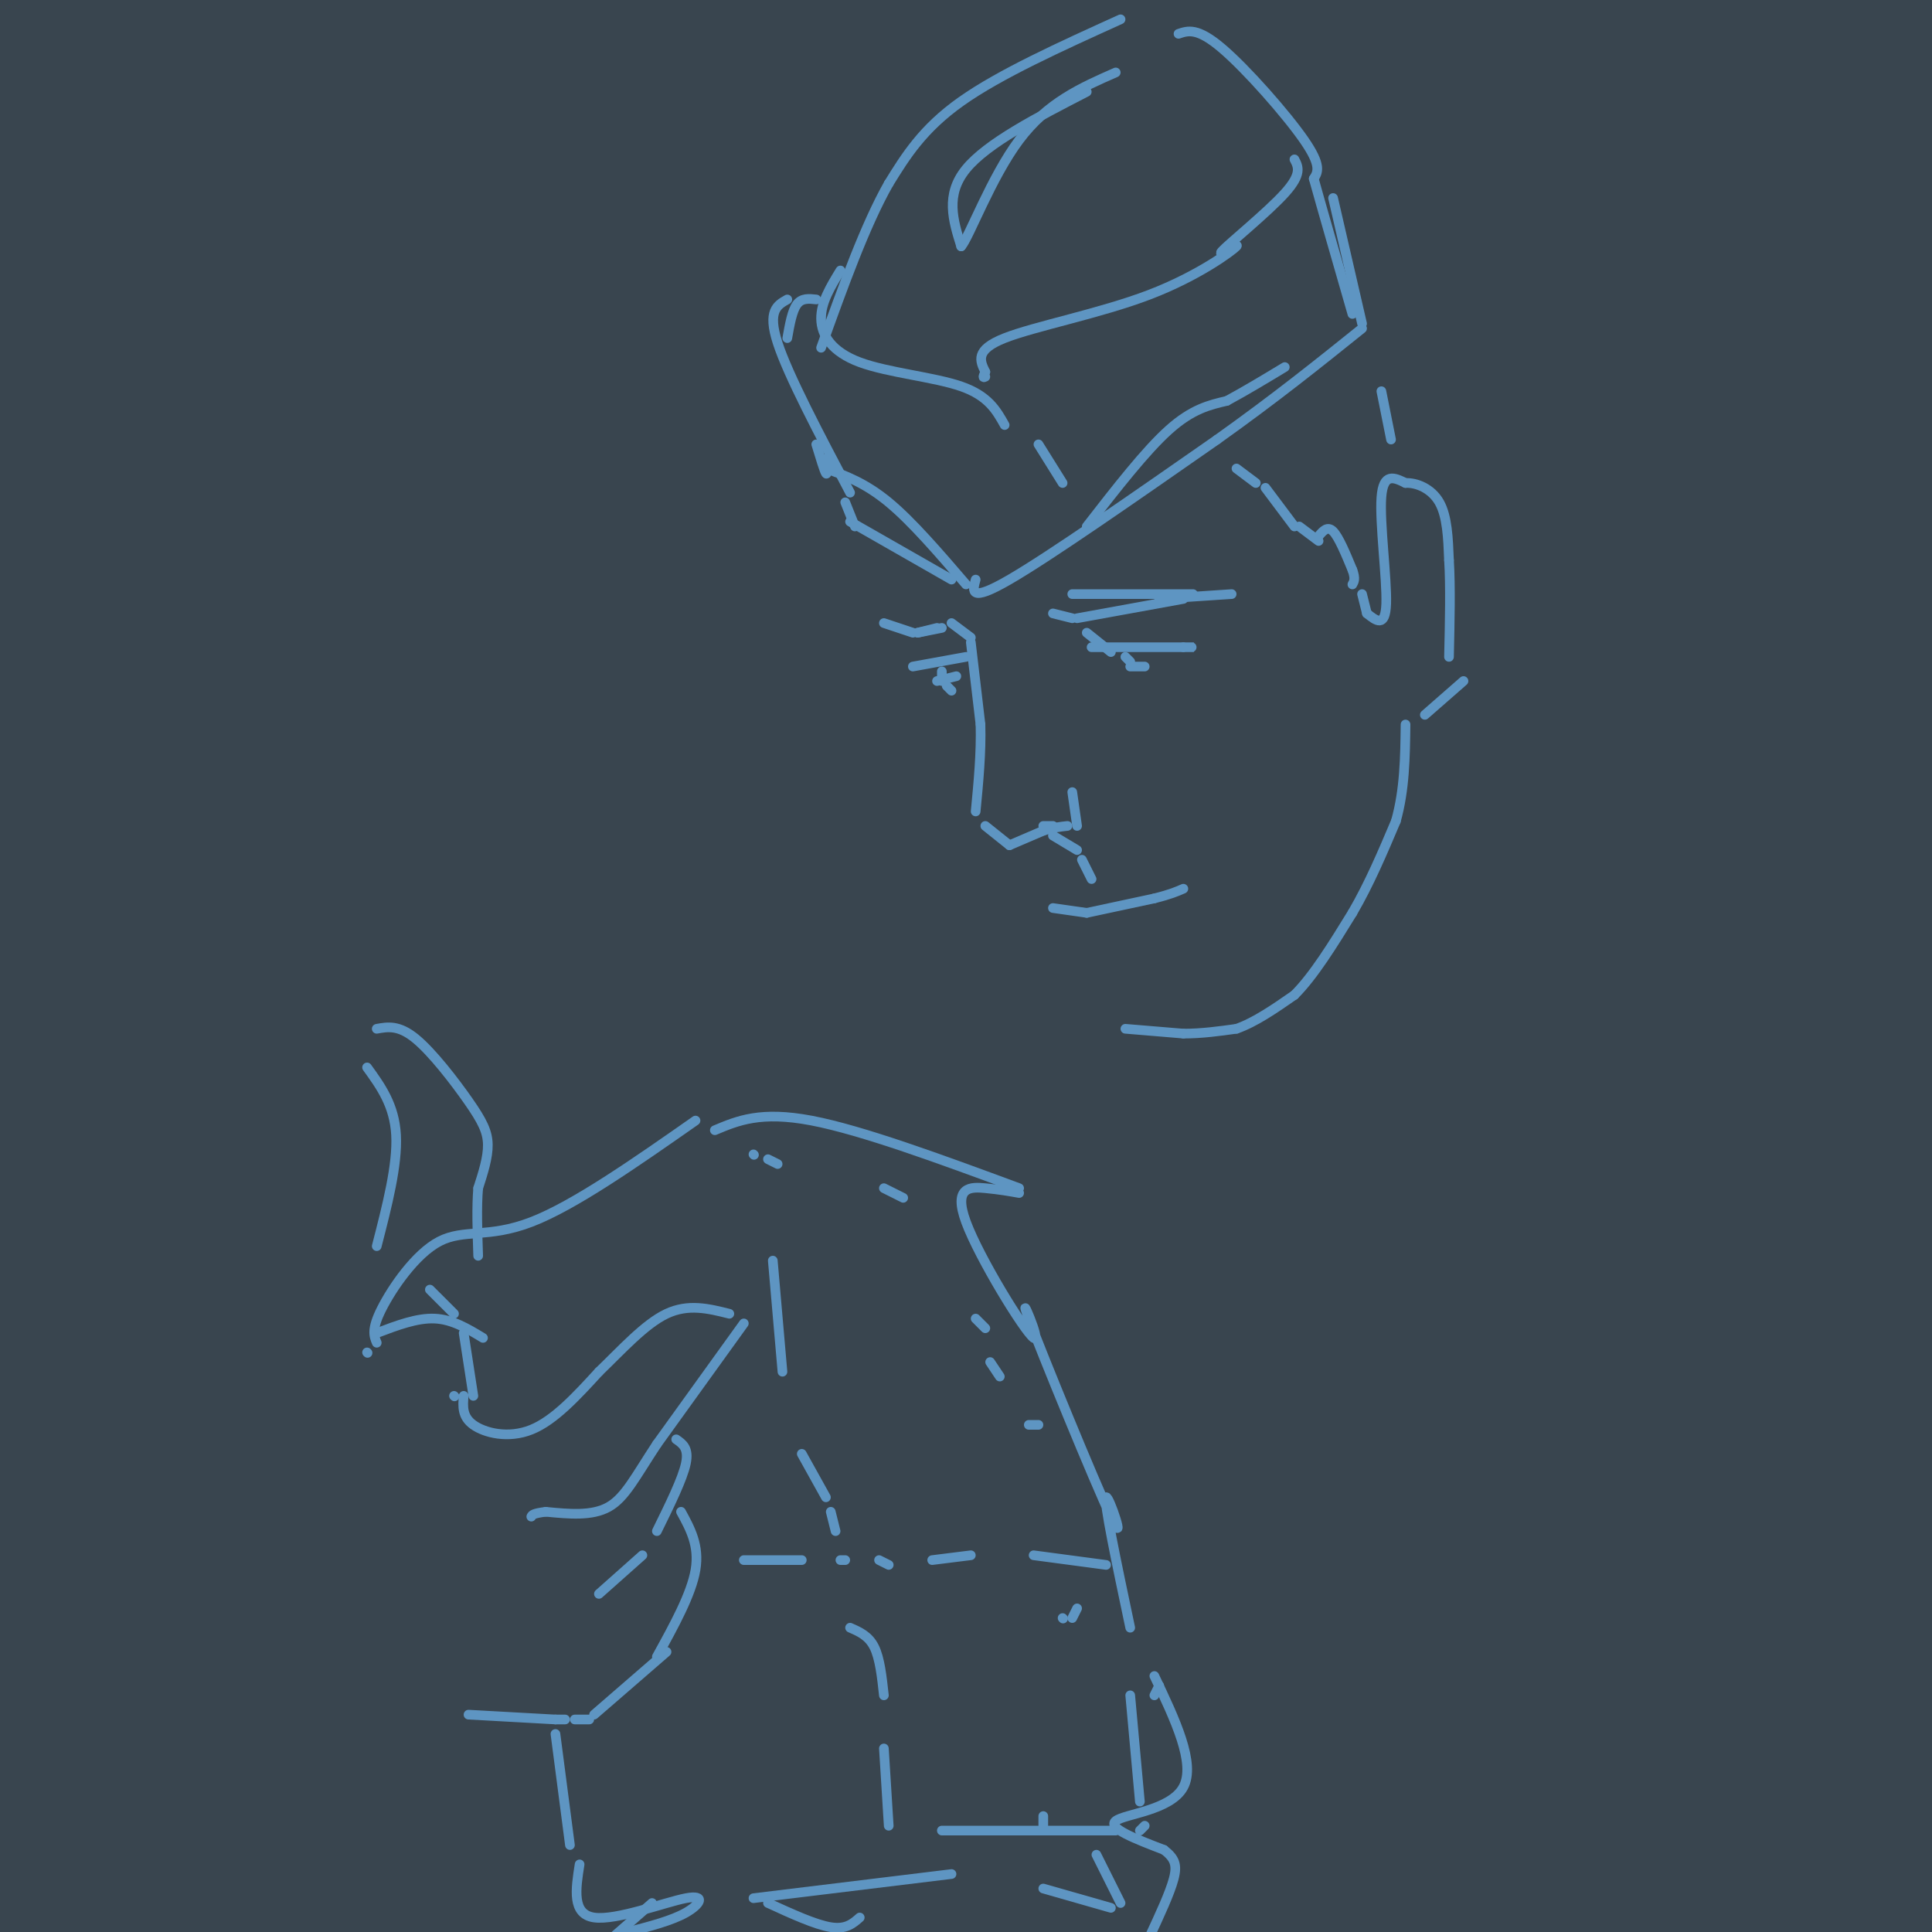 <svg viewBox='0 0 400 400' version='1.1' xmlns='http://www.w3.org/2000/svg' xmlns:xlink='http://www.w3.org/1999/xlink'><g fill='none' stroke='rgb(0,0,0)' stroke-width='1200' stroke-linecap='round' stroke-linejoin='round'><path d='M67,126c0.000,0.000 0.000,1.000 0,1'/></g>
<g fill='none' stroke='rgb(57,69,79)' stroke-width='1200' stroke-linecap='round' stroke-linejoin='round'><path d='M68,129c0.000,0.000 0.000,-1.000 0,-1'/></g>
<g fill='none' stroke='rgb(94,149,194)' stroke-width='2' stroke-linecap='round' stroke-linejoin='round'><path d='M225,19c-10.333,5.333 -20.667,10.667 -25,16c-4.333,5.333 -2.667,10.667 -1,16'/><path d='M199,51c1.622,-1.778 6.178,-14.222 12,-22c5.822,-7.778 12.911,-10.889 20,-14'/><path d='M232,4c-12.500,5.667 -25.000,11.333 -33,17c-8.000,5.667 -11.500,11.333 -15,17'/><path d='M184,38c-4.833,8.500 -9.417,21.250 -14,34'/><path d='M244,7c1.956,-0.667 3.911,-1.333 9,3c5.089,4.333 13.311,13.667 17,19c3.689,5.333 2.844,6.667 2,8'/><path d='M272,37c1.667,6.000 4.833,17.000 8,28'/><path d='M174,56c-2.024,3.310 -4.048,6.619 -4,10c0.048,3.381 2.167,6.833 8,9c5.833,2.167 15.381,3.048 21,5c5.619,1.952 7.310,4.976 9,8'/><path d='M163,62c-2.083,1.167 -4.167,2.333 -2,9c2.167,6.667 8.583,18.833 15,31'/><path d='M268,33c0.802,1.504 1.603,3.009 -2,7c-3.603,3.991 -11.612,10.470 -13,12c-1.388,1.530 3.844,-1.889 3,-1c-0.844,0.889 -7.766,6.085 -18,10c-10.234,3.915 -23.781,6.547 -30,9c-6.219,2.453 -5.109,4.726 -4,7'/><path d='M204,77c-0.667,1.333 -0.333,1.167 0,1'/><path d='M169,62c-1.500,-0.167 -3.000,-0.333 -4,1c-1.000,1.333 -1.500,4.167 -2,7'/><path d='M171,97c4.083,1.500 8.167,3.000 13,7c4.833,4.000 10.417,10.500 16,17'/><path d='M202,120c-0.667,2.417 -1.333,4.833 7,0c8.333,-4.833 25.667,-16.917 43,-29'/><path d='M252,91c12.167,-8.667 21.083,-15.833 30,-23'/><path d='M215,92c0.000,0.000 5.000,8.000 5,8'/><path d='M276,41c0.000,0.000 6.000,26.000 6,26'/><path d='M171,95c0.167,1.750 0.333,3.500 0,3c-0.333,-0.500 -1.167,-3.250 -2,-6'/><path d='M218,127c0.000,0.000 4.000,1.000 4,1'/><path d='M223,128c0.000,0.000 22.000,-4.000 22,-4'/><path d='M183,129c0.000,0.000 6.000,2.000 6,2'/><path d='M190,131c0.000,0.000 4.000,-1.000 4,-1'/><path d='M240,124c0.000,0.000 15.000,-1.000 15,-1'/><path d='M222,123c0.000,0.000 25.000,0.000 25,0'/><path d='M225,131c0.000,0.000 5.000,4.000 5,4'/><path d='M226,134c0.000,0.000 19.000,0.000 19,0'/><path d='M245,134c3.333,0.000 2.167,0.000 1,0'/><path d='M190,131c0.000,0.000 5.000,-1.000 5,-1'/><path d='M189,138c0.000,0.000 11.000,-2.000 11,-2'/><path d='M197,129c0.000,0.000 4.000,3.000 4,3'/><path d='M201,133c0.000,0.000 2.000,17.000 2,17'/><path d='M203,150c0.167,5.833 -0.417,11.917 -1,18'/><path d='M233,136c0.000,0.000 1.000,1.000 1,1'/><path d='M234,138c0.000,0.000 3.000,0.000 3,0'/><path d='M195,139c0.000,0.000 0.000,2.000 0,2'/><path d='M196,142c0.000,0.000 1.000,1.000 1,1'/><path d='M194,141c0.000,0.000 4.000,-1.000 4,-1'/><path d='M204,171c0.000,0.000 5.000,4.000 5,4'/><path d='M209,175c0.000,0.000 7.000,-3.000 7,-3'/><path d='M216,172c2.000,-0.667 3.500,-0.833 5,-1'/><path d='M222,164c0.000,0.000 1.000,7.000 1,7'/><path d='M216,171c0.000,0.000 2.000,0.000 2,0'/><path d='M218,173c0.000,0.000 5.000,3.000 5,3'/><path d='M224,178c0.000,0.000 2.000,4.000 2,4'/><path d='M218,188c0.000,0.000 7.000,1.000 7,1'/><path d='M225,189c0.000,0.000 14.000,-3.000 14,-3'/><path d='M239,186c3.333,-0.833 4.667,-1.417 6,-2'/><path d='M176,108c0.000,0.000 21.000,12.000 21,12'/><path d='M177,109c0.000,0.000 -2.000,-5.000 -2,-5'/><path d='M225,109c6.083,-7.833 12.167,-15.667 17,-20c4.833,-4.333 8.417,-5.167 12,-6'/><path d='M254,83c4.000,-2.167 8.000,-4.583 12,-7'/><path d='M256,97c0.000,0.000 4.000,3.000 4,3'/><path d='M262,101c0.000,0.000 6.000,8.000 6,8'/><path d='M269,109c0.000,0.000 4.000,3.000 4,3'/><path d='M273,111c0.917,-1.083 1.833,-2.167 3,-1c1.167,1.167 2.583,4.583 4,8'/><path d='M280,118c0.667,1.833 0.333,2.417 0,3'/><path d='M282,123c0.000,0.000 1.000,4.000 1,4'/><path d='M283,127c1.911,1.533 3.822,3.067 4,-2c0.178,-5.067 -1.378,-16.733 -1,-22c0.378,-5.267 2.689,-4.133 5,-3'/><path d='M291,100c2.244,-0.111 5.356,1.111 7,4c1.644,2.889 1.822,7.444 2,12'/><path d='M300,116c0.333,5.333 0.167,12.667 0,20'/><path d='M286,81c0.000,0.000 2.000,10.000 2,10'/><path d='M233,213c0.000,0.000 12.000,1.000 12,1'/><path d='M245,214c3.833,0.000 7.417,-0.500 11,-1'/><path d='M256,213c3.833,-1.333 7.917,-4.167 12,-7'/><path d='M268,206c4.000,-4.000 8.000,-10.500 12,-17'/><path d='M280,189c3.500,-6.000 6.250,-12.500 9,-19'/><path d='M289,170c1.833,-6.500 1.917,-13.250 2,-20'/><path d='M303,141c0.000,0.000 -8.000,7.000 -8,7'/><path d='M78,258c2.167,-8.417 4.333,-16.833 4,-23c-0.333,-6.167 -3.167,-10.083 -6,-14'/><path d='M78,213c2.268,-0.411 4.536,-0.821 8,2c3.464,2.821 8.125,8.875 11,13c2.875,4.125 3.964,6.321 4,9c0.036,2.679 -0.982,5.839 -2,9'/><path d='M99,246c-0.333,3.833 -0.167,8.917 0,14'/><path d='M144,232c-12.571,8.798 -25.143,17.595 -34,21c-8.857,3.405 -14.000,1.417 -19,4c-5.000,2.583 -9.857,9.738 -12,14c-2.143,4.262 -1.571,5.631 -1,7'/><path d='M76,280c0.000,0.000 0.100,0.100 0.1,0.1'/><path d='M78,276c4.167,-1.583 8.333,-3.167 12,-3c3.667,0.167 6.833,2.083 10,4'/><path d='M148,234c4.750,-2.000 9.500,-4.000 20,-2c10.500,2.000 26.750,8.000 43,14'/><path d='M211,247c-2.034,-0.360 -4.069,-0.720 -7,-1c-2.931,-0.280 -6.759,-0.480 -4,7c2.759,7.480 12.104,22.640 14,24c1.896,1.360 -3.657,-11.079 -1,-4c2.657,7.079 13.523,33.675 17,41c3.477,7.325 -0.435,-4.621 -1,-4c-0.565,0.621 2.218,13.811 5,27'/><path d='M94,289c0.000,0.000 0.100,0.100 0.1,0.1'/><path d='M96,289c-0.178,2.156 -0.356,4.311 2,6c2.356,1.689 7.244,2.911 12,1c4.756,-1.911 9.378,-6.956 14,-12'/><path d='M124,284c4.711,-4.533 9.489,-9.867 14,-12c4.511,-2.133 8.756,-1.067 13,0'/><path d='M154,274c0.000,0.000 -18.000,25.000 -18,25'/><path d='M136,299c-4.444,6.733 -6.556,11.067 -10,13c-3.444,1.933 -8.222,1.467 -13,1'/><path d='M113,313c-2.667,0.333 -2.833,0.667 -3,1'/><path d='M140,298c1.333,0.917 2.667,1.833 2,5c-0.667,3.167 -3.333,8.583 -6,14'/><path d='M133,322c0.000,0.000 -9.000,8.000 -9,8'/><path d='M141,313c1.917,3.500 3.833,7.000 3,12c-0.833,5.000 -4.417,11.500 -8,18'/><path d='M239,347c4.311,9.067 8.622,18.133 6,23c-2.622,4.867 -12.178,5.533 -14,7c-1.822,1.467 4.089,3.733 10,6'/><path d='M241,383c2.222,1.733 2.778,3.067 2,6c-0.778,2.933 -2.889,7.467 -5,12'/><path d='M154,323c0.000,0.000 12.000,0.000 12,0'/><path d='M174,323c0.000,0.000 1.000,0.000 1,0'/><path d='M182,323c0.000,0.000 2.000,1.000 2,1'/><path d='M193,323c0.000,0.000 8.000,-1.000 8,-1'/><path d='M214,322c0.000,0.000 15.000,2.000 15,2'/><path d='M166,301c0.000,0.000 5.000,9.000 5,9'/><path d='M172,313c0.000,0.000 1.000,4.000 1,4'/><path d='M162,284c0.000,0.000 -2.000,-23.000 -2,-23'/><path d='M176,337c1.917,0.833 3.833,1.667 5,4c1.167,2.333 1.583,6.167 2,10'/><path d='M183,362c0.000,0.000 1.000,16.000 1,16'/><path d='M231,379c0.000,0.000 -36.000,0.000 -36,0'/><path d='M227,384c0.000,0.000 5.000,10.000 5,10'/><path d='M230,395c0.000,0.000 -14.000,-4.000 -14,-4'/><path d='M197,388c0.000,0.000 -41.000,5.000 -41,5'/><path d='M138,342c0.000,0.000 -15.000,13.000 -15,13'/><path d='M122,356c0.000,0.000 -3.000,0.000 -3,0'/><path d='M117,356c0.000,0.000 -2.000,0.000 -2,0'/><path d='M115,356c0.000,0.000 -18.000,-1.000 -18,-1'/><path d='M115,359c0.000,0.000 3.000,23.000 3,23'/><path d='M120,386c-0.810,5.167 -1.619,10.333 3,11c4.619,0.667 14.667,-3.167 19,-4c4.333,-0.833 2.952,1.333 0,3c-2.952,1.667 -7.476,2.833 -12,4'/><path d='M216,376c0.000,0.000 0.000,2.000 0,2'/><path d='M183,246c0.000,0.000 4.000,2.000 4,2'/><path d='M156,239c0.000,0.000 0.100,0.100 0.1,0.1'/><path d='M161,241c0.000,0.000 -2.000,-1.000 -2,-1'/><path d='M96,276c0.000,0.000 2.000,13.000 2,13'/><path d='M89,267c0.000,0.000 5.000,5.000 5,5'/><path d='M135,394c0.000,0.000 -8.000,7.000 -8,7'/><path d='M159,394c4.917,2.250 9.833,4.500 13,5c3.167,0.500 4.583,-0.750 6,-2'/><path d='M234,351c0.000,0.000 2.000,22.000 2,22'/><path d='M237,378c0.000,0.000 -1.000,1.000 -1,1'/><path d='M240,349c0.000,0.000 -1.000,2.000 -1,2'/><path d='M223,333c0.000,0.000 -1.000,2.000 -1,2'/><path d='M220,335c0.000,0.000 0.100,0.100 0.1,0.1'/><path d='M215,295c0.000,0.000 -2.000,0.000 -2,0'/><path d='M207,285c0.000,0.000 -2.000,-3.000 -2,-3'/><path d='M204,275c0.000,0.000 -2.000,-2.000 -2,-2'/></g>
</svg>